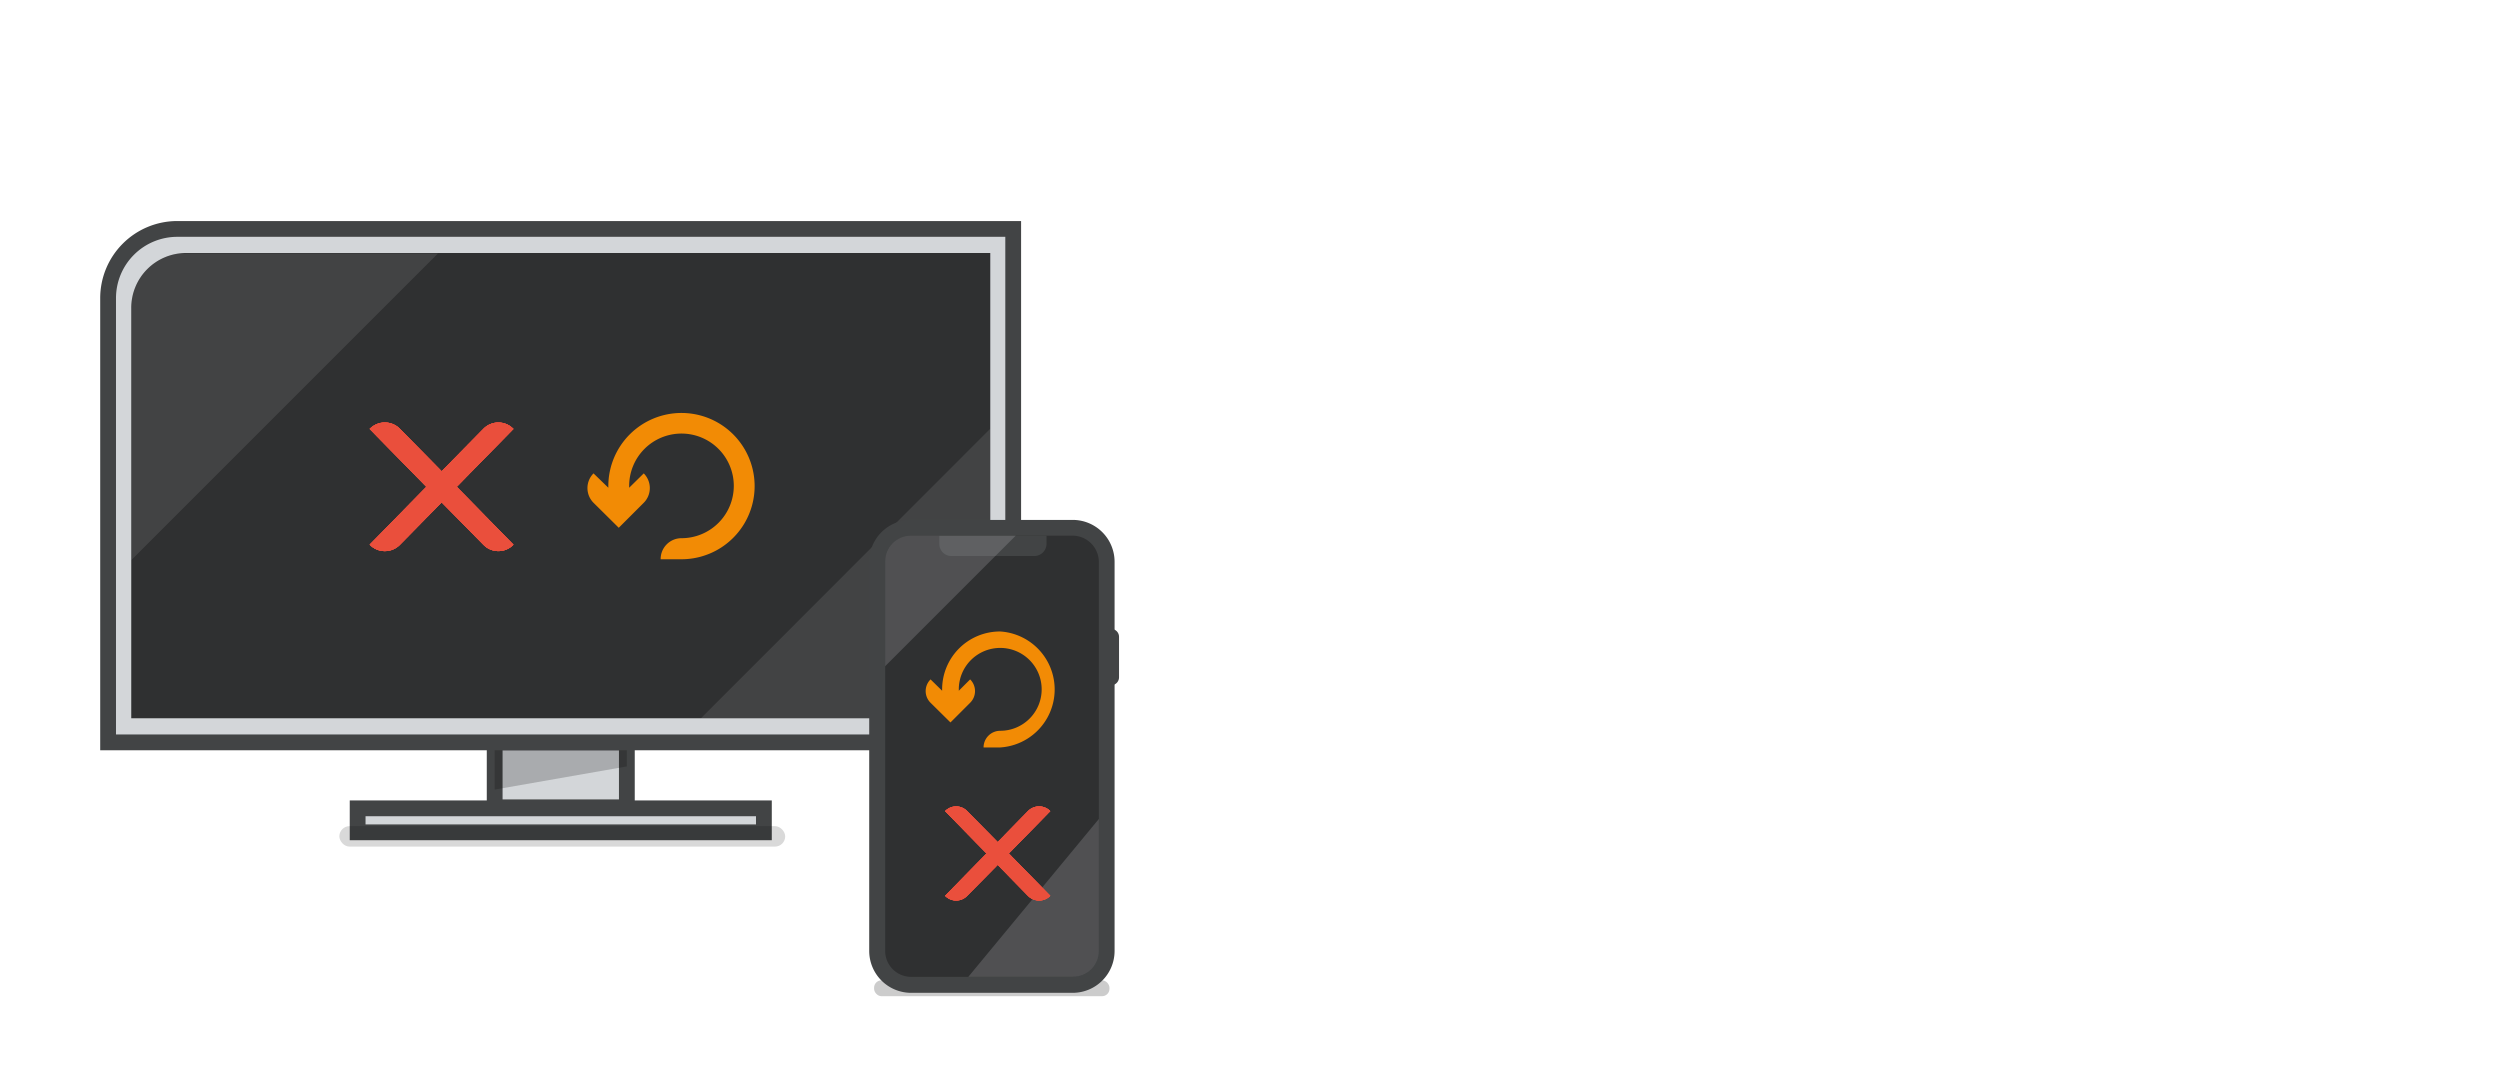 <svg xmlns="http://www.w3.org/2000/svg" xmlns:xlink="http://www.w3.org/1999/xlink" viewBox="0 0 1080 463">
  <defs>
    <style>
      .b0cb14d0-e7df-4e95-8ee4-394f0e1fd1d1, .ba1e9122-92b3-4e65-9e47-fb490eb73940, .fa845c8d-1c39-4a0b-96a6-cad14f933255 {
        fill: none;
      }

      .b0cb14d0-e7df-4e95-8ee4-394f0e1fd1d1, .b8e8a171-859f-4df5-a881-30b15cd54f04, .bcad9224-56c6-42a2-ba25-90c416e2942c, .fa845c8d-1c39-4a0b-96a6-cad14f933255 {
        stroke: #424445;
      }

      .b8e8a171-859f-4df5-a881-30b15cd54f04, .fa845c8d-1c39-4a0b-96a6-cad14f933255 {
        stroke-miterlimit: 10;
        stroke-width: 0;
      }

      .eb79f833-d423-405a-a923-ff942d090424, .f5effbb9-c86a-4b92-a001-87b580d5ca96, .f9c30b2a-c3a1-443c-97ea-7a57f22f0228 {
        fill: #ea4f3c;
      }

      .f5effbb9-c86a-4b92-a001-87b580d5ca96 {
        clip-rule: evenodd;
      }

      .adf5d887-3391-4190-bd31-689b1a556265 {
        isolation: isolate;
      }

      .a3d8931f-cafe-4c4b-bac4-8545d91e0613, .bcad9224-56c6-42a2-ba25-90c416e2942c {
        fill: #d3d6d9;
      }

      .bcad9224-56c6-42a2-ba25-90c416e2942c {
        stroke-width: 6.82px;
      }

      .a6fdfe72-1965-4640-818c-ead4baf4bbeb {
        mix-blend-mode: multiply;
      }

      .a3d8931f-cafe-4c4b-bac4-8545d91e0613, .a6fdfe72-1965-4640-818c-ead4baf4bbeb, .bf2a3d37-9f16-4d8f-82f9-92870c316392 {
        opacity: 0.2;
      }

      .be7f5441-eb1f-43fd-956b-10eeab426912 {
        opacity: 0.15;
      }

      .b7323f63-8ed9-4698-9503-43b822bd264d {
        fill: #2f3031;
      }

      .b28c21dd-e037-4934-9e29-ce9c5cf344a4 {
        clip-path: url(#a8598dae-2cfc-4e2e-8d42-cc0d5e486e93);
      }

      .b8e8a171-859f-4df5-a881-30b15cd54f04 {
        fill: #f1f2f3;
        opacity: 0.1;
      }

      .be130ecd-2800-49ac-b31d-f2b0a4079a64 {
        fill: #f28b05;
      }

      .f9c30b2a-c3a1-443c-97ea-7a57f22f0228 {
        fill-rule: evenodd;
      }

      .f6b7a15a-2c1e-4d5f-8ebd-807b349fd837 {
        clip-path: url(#f3baeb33-1d34-4c63-84d7-78454485fb66);
      }

      .b5b41fa6-3b04-4a82-b6d6-36f3aa61e293 {
        clip-path: url(#ff175193-e283-4ba3-a9da-001c6c890f11);
      }

      .af500962-a8d2-43d2-aed0-6db91b597274 {
        clip-path: url(#e3870a15-963e-4b79-b761-9b4454ba3ed9);
      }

      .b0cb14d0-e7df-4e95-8ee4-394f0e1fd1d1 {
        stroke-linecap: round;
        stroke-width: 6.85px;
      }

      .a1e1aff2-bbe2-4b24-96a3-c18e108cc0af {
        fill: #424445;
      }

      .fb791b79-afec-4214-b7b0-a61789e0cebd {
        clip-path: url(#e34b4e7f-0a78-45b6-9717-be73382d39b2);
      }

      .e9709d25-5a92-4a39-8195-91253098863e {
        clip-path: url(#ab1be0aa-74a3-42be-94d8-e041219c239a);
      }

      .bfb47c36-75ec-41c9-ab05-39be99ac820b {
        clip-path: url(#a3c88322-fa41-4060-8dd4-a3ccb711e81c);
      }

      .a1823f62-cbc6-4ff8-b964-5d807476315c {
        clip-path: url(#b9da9e5b-38d5-44a7-b018-dd9d36fe3bad);
      }
    </style>
    <clipPath id="a8598dae-2cfc-4e2e-8d42-cc0d5e486e93">
      <path class="fa845c8d-1c39-4a0b-96a6-cad14f933255" d="M56.7,310.3H404a23.7,23.7,0,0,0,23.8-23.7V109.3H80.4a23.7,23.7,0,0,0-23.7,23.8Z"/>
    </clipPath>
    <clipPath id="f3baeb33-1d34-4c63-84d7-78454485fb66">
      <path class="f5effbb9-c86a-4b92-a001-87b580d5ca96" d="M221.8,185.3h0a9,9,0,0,0-13,0l-18,18.3-18-18.3a9.1,9.1,0,0,0-13.1,0l24.5,25-24.5,25h0a9.1,9.1,0,0,0,13.1,0l18-18.3,18,18.3a9,9,0,0,0,13,0h0l-24.5-25Z"/>
    </clipPath>
    <clipPath id="ff175193-e283-4ba3-a9da-001c6c890f11">
      <rect class="eb79f833-d423-405a-a923-ff942d090424" x="157.7" y="179.1" width="66.2" height="62.14"/>
    </clipPath>
    <clipPath id="e3870a15-963e-4b79-b761-9b4454ba3ed9">
      <rect class="eb79f833-d423-405a-a923-ff942d090424" x="159.7" y="182.3" width="62.1" height="56.09"/>
    </clipPath>
    <clipPath id="e34b4e7f-0a78-45b6-9717-be73382d39b2">
      <rect class="ba1e9122-92b3-4e65-9e47-fb490eb73940" x="382.4" y="231.4" width="92.3" height="190.57" rx="11.2"/>
    </clipPath>
    <clipPath id="ab1be0aa-74a3-42be-94d8-e041219c239a">
      <path class="f5effbb9-c86a-4b92-a001-87b580d5ca96" d="M453.7,350.4h0a6.7,6.7,0,0,0-9.6,0L431,363.8l-13.2-13.4a6.6,6.6,0,0,0-9.5,0l17.9,18.3L408.3,387h0a6.6,6.6,0,0,0,9.5,0L431,373.6,444.1,387a6.7,6.7,0,0,0,9.6,0h0l-17.9-18.3Z"/>
    </clipPath>
    <clipPath id="a3c88322-fa41-4060-8dd4-a3ccb711e81c">
      <rect class="eb79f833-d423-405a-a923-ff942d090424" x="406.8" y="345.9" width="48.4" height="45.43"/>
    </clipPath>
    <clipPath id="b9da9e5b-38d5-44a7-b018-dd9d36fe3bad">
      <rect class="eb79f833-d423-405a-a923-ff942d090424" x="408.3" y="348.2" width="45.4" height="41.01"/>
    </clipPath>
  </defs>
  <g class="adf5d887-3391-4190-bd31-689b1a556265">
    <g id="f387ca0c-735c-4023-86b8-f0edbb120317" data-name="Laag 1">
      <g>
        <rect class="bcad9224-56c6-42a2-ba25-90c416e2942c" x="154.5" y="349.2" width="175.5" height="10.36"/>
        <g>
          <rect class="bcad9224-56c6-42a2-ba25-90c416e2942c" x="213.7" y="320.7" width="57.1" height="28.06"/>
          <g class="a6fdfe72-1965-4640-818c-ead4baf4bbeb">
            <polygon points="213.7 320.7 213.7 341.1 270.8 331.1 270.8 320.7 213.7 320.7"/>
          </g>
        </g>
        <rect class="be7f5441-eb1f-43fd-956b-10eeab426912" x="146.6" y="356.9" width="192.6" height="8.83" rx="4.4"/>
        <g>
          <path class="bcad9224-56c6-42a2-ba25-90c416e2942c" d="M46.7,320.7H407.8a29.9,29.9,0,0,0,29.9-29.9V98.9H76.6a29.9,29.9,0,0,0-29.9,29.9Z"/>
          <path class="b7323f63-8ed9-4698-9503-43b822bd264d" d="M56.7,310.3H404a23.7,23.7,0,0,0,23.8-23.7V109.3H80.4a23.7,23.7,0,0,0-23.7,23.8Z"/>
          <g>
            <g class="b28c21dd-e037-4934-9e29-ce9c5cf344a4">
              <polygon class="b8e8a171-859f-4df5-a881-30b15cd54f04" points="427.8 185.2 302.8 310.3 427.8 310.3 427.8 185.2"/>
              <polygon class="b8e8a171-859f-4df5-a881-30b15cd54f04" points="56.7 242 189.2 109.5 56.7 109.5 56.7 242"/>
            </g>
            <path class="fa845c8d-1c39-4a0b-96a6-cad14f933255" d="M56.7,310.3H404a23.7,23.7,0,0,0,23.8-23.7V109.3H80.4a23.7,23.7,0,0,0-23.7,23.8Z"/>
          </g>
        </g>
      </g>
      <g id="e062bcf7-d79d-4fbb-aa00-99aaf5bdf66e" data-name="Artwork">
        <path class="be130ecd-2800-49ac-b31d-f2b0a4079a64" d="M294.4,178.4A31.6,31.6,0,0,0,262.8,210v.7l-6.4-6.2a9,9,0,0,0,0,12.7h0L267.3,228l10.8-10.8a9,9,0,0,0,0-12.7h0l-6.3,6.2V210a22.6,22.6,0,1,1,22.6,22.5,9,9,0,0,0-9,9.1h9a31.6,31.6,0,1,0,0-63.2Z"/>
      </g>
      <g>
        <path class="f9c30b2a-c3a1-443c-97ea-7a57f22f0228" d="M221.8,185.3h0a9,9,0,0,0-13,0l-18,18.3-18-18.3a9.1,9.1,0,0,0-13.1,0l24.5,25-24.5,25h0a9.1,9.1,0,0,0,13.1,0l18-18.3,18,18.3a9,9,0,0,0,13,0h0l-24.5-25Z"/>
        <g class="f6b7a15a-2c1e-4d5f-8ebd-807b349fd837">
          <g class="adf5d887-3391-4190-bd31-689b1a556265">
            <g>
              <rect class="eb79f833-d423-405a-a923-ff942d090424" x="157.7" y="179.1" width="66.2" height="62.14"/>
              <g class="b5b41fa6-3b04-4a82-b6d6-36f3aa61e293">
                <g>
                  <rect class="eb79f833-d423-405a-a923-ff942d090424" x="159.7" y="182.3" width="62.1" height="56.09"/>
                  <g class="af500962-a8d2-43d2-aed0-6db91b597274">
                    <rect class="eb79f833-d423-405a-a923-ff942d090424" x="157.7" y="180.5" width="66.2" height="59.63"/>
                    <rect class="eb79f833-d423-405a-a923-ff942d090424" x="157.7" y="177" width="66.2" height="66.17"/>
                  </g>
                </g>
              </g>
            </g>
          </g>
        </g>
      </g>
      <g>
        <rect class="bf2a3d37-9f16-4d8f-82f9-92870c316392" x="377.6" y="423.5" width="101.7" height="6.86" rx="3.2"/>
        <line class="b0cb14d0-e7df-4e95-8ee4-394f0e1fd1d1" x1="480" y1="275.1" x2="480" y2="292.6"/>
        <g>
          <rect class="b7323f63-8ed9-4698-9503-43b822bd264d" x="379" y="228" width="99.1" height="197.43" rx="14.7"/>
          <path class="a1e1aff2-bbe2-4b24-96a3-c18e108cc0af" d="M463.4,231.4a11.4,11.4,0,0,1,11.3,11.3V410.8A11.3,11.3,0,0,1,463.4,422H393.6a11.2,11.2,0,0,1-11.2-11.2V242.7a11.3,11.3,0,0,1,11.2-11.3h69.8m0-6.8H393.6a18.1,18.1,0,0,0-18.1,18.1V410.8a18.1,18.1,0,0,0,18.1,18.1h69.8a18.1,18.1,0,0,0,18.1-18.1V242.7a18.1,18.1,0,0,0-18.1-18.1Z"/>
        </g>
        <path class="a1e1aff2-bbe2-4b24-96a3-c18e108cc0af" d="M446.8,240.2H411a5.2,5.2,0,0,1-5.2-5.3v-3.5h46.3v3.5A5.3,5.3,0,0,1,446.8,240.2Z"/>
        <g class="fb791b79-afec-4214-b7b0-a61789e0cebd">
          <g>
            <polygon class="a3d8931f-cafe-4c4b-bac4-8545d91e0613" points="382.4 287.8 382.4 231.4 438.8 231.4 382.4 287.8"/>
            <polygon class="a3d8931f-cafe-4c4b-bac4-8545d91e0613" points="474.7 353.8 474.7 422 418.3 422 474.7 353.8"/>
          </g>
        </g>
      </g>
      <g>
        <path class="f9c30b2a-c3a1-443c-97ea-7a57f22f0228" d="M453.7,350.4h0a6.7,6.7,0,0,0-9.6,0L431,363.8l-13.2-13.4a6.6,6.6,0,0,0-9.5,0l17.9,18.3L408.3,387h0a6.6,6.6,0,0,0,9.5,0L431,373.6,444.1,387a6.7,6.7,0,0,0,9.6,0h0l-17.9-18.3Z"/>
        <g class="e9709d25-5a92-4a39-8195-91253098863e">
          <g class="adf5d887-3391-4190-bd31-689b1a556265">
            <g>
              <rect class="eb79f833-d423-405a-a923-ff942d090424" x="406.8" y="345.9" width="48.4" height="45.43"/>
              <g class="bfb47c36-75ec-41c9-ab05-39be99ac820b">
                <g>
                  <rect class="eb79f833-d423-405a-a923-ff942d090424" x="408.3" y="348.2" width="45.4" height="41.01"/>
                  <g class="a1823f62-cbc6-4ff8-b964-5d807476315c">
                    <rect class="eb79f833-d423-405a-a923-ff942d090424" x="406.8" y="346.9" width="48.4" height="43.6"/>
                    <rect class="eb79f833-d423-405a-a923-ff942d090424" x="406.8" y="344.4" width="48.4" height="48.38"/>
                  </g>
                </g>
              </g>
            </g>
          </g>
        </g>
      </g>
      <g id="b367d940-12d6-43e5-93b1-2e79e1960a31" data-name="Artwork">
        <path class="be130ecd-2800-49ac-b31d-f2b0a4079a64" d="M432.1,272.8a25,25,0,0,0-25.1,25v.6l-5-4.9a7.1,7.1,0,0,0,0,10.1h0l8.6,8.5,8.5-8.5a7.1,7.1,0,0,0,0-10.1h0l-4.9,4.9v-.6a17.9,17.9,0,1,1,17.9,17.9,7.2,7.2,0,0,0-7.2,7.2h7.2a25.1,25.1,0,0,0,0-50.1Z"/>
      </g>
    </g>
  </g>
</svg>
